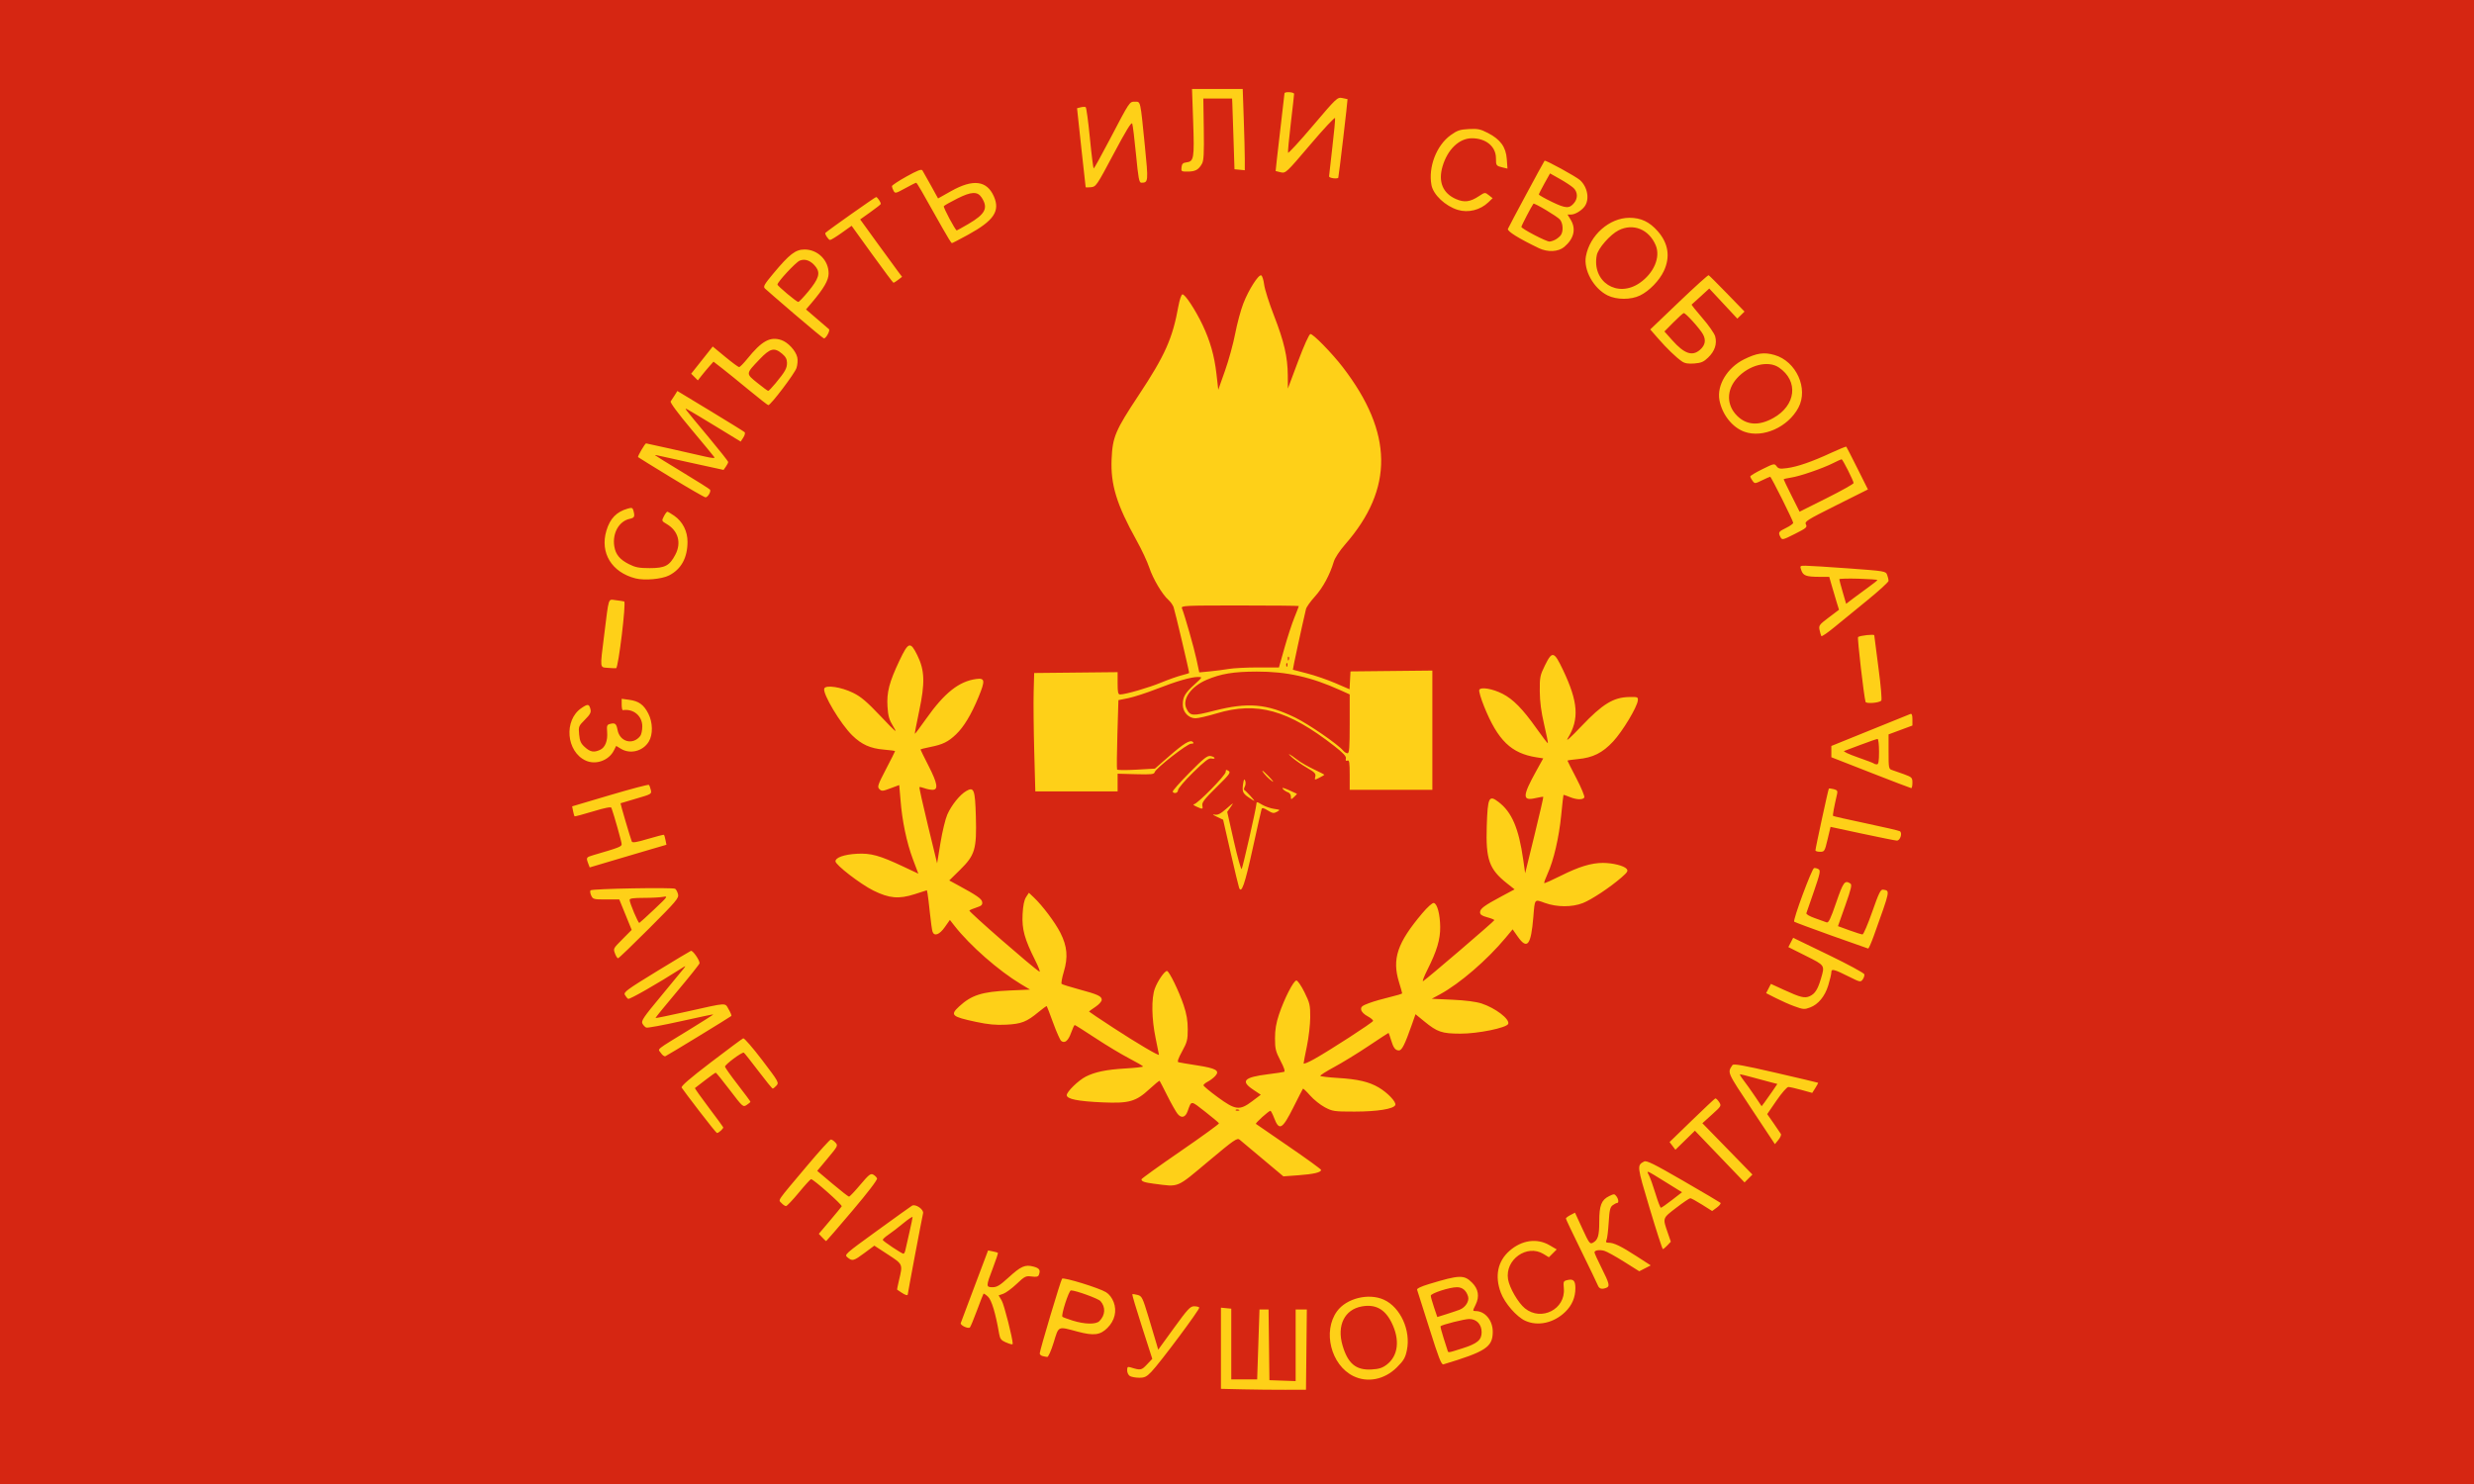 <svg xmlns="http://www.w3.org/2000/svg" width="655.238" height="393.143" version="1.0" viewBox="0 0 614.286 368.572">
  <path style="fill:#d62612;fill-opacity:1;stroke:none;stroke-width:.969;stroke-linecap:round;stroke-opacity:.983" d="M20.625-1.429h614.286V367.143H20.625Z" transform="translate(-20.625 1.429)"/>
  <path style="fill:#fed018;fill-opacity:1;stroke-width:.938" d="m2768.843-349.641-12.891-.302V-397.822l3.047.294 3.047.294v41.72l7.636-.001 7.636-.001.686-20.625.686-20.625h5.351l.252 20.859.252 20.859 7.734.272 7.734.272V-396.766h6.595l-.25 23.672-.251 23.672-12.188.042c-6.703.023-17.988-.095-25.078-.261zm65.138-7.857c-13.162-6.515-18.147-26.37-9.587-38.186 5.568-7.687 18.662-10.921 27.661-6.833 9.758 4.433 15.983 18.112 13.558 29.792-.934 4.501-1.87 6.1-5.931 10.136-7.288 7.244-17.331 9.233-25.7 5.09zm19.744-6.71c6.866-5.237 7.921-14.768 2.768-25.015-3.926-7.807-9.459-10.771-17.439-9.342-10.181 1.824-14.827 11.185-11.401 22.97 3.118 10.725 7.922 14.744 17.015 14.234 4.481-.252 6.476-.878 9.057-2.847zM2702.281-357.466c-.902-.526-1.641-2.038-1.641-3.362 0-2.064.3-2.314 2.109-1.753 5.837 1.809 6.306 1.725 9.536-1.699l3.173-3.364-6.068-18.87c-3.338-10.379-5.912-19.027-5.721-19.218.191-.191 1.582-.017 3.091.386 2.584.691 2.964 1.464 6.555 13.328 2.096 6.927 4.221 14.037 4.722 15.799l.911 3.204 9.286-12.814c8.076-11.144 9.625-12.814 11.885-12.814 1.429 0 2.805.334 3.057.742.527.853-23.172 32.65-28.271 37.93-2.84 2.942-4.014 3.511-7.189 3.487-2.087-.016-4.532-.459-5.435-.984zm176.596-28.145c-3.746-11.918-7.002-22.169-7.236-22.78-.268-.698 2.281-1.929 6.865-3.317 18.24-5.522 20.816-5.607 25.576-.848 3.741 3.741 4.457 8.185 2.091 12.967-1.826 3.691-1.827 3.759-.056 3.759 5.578 0 10.148 5.488 10.148 12.188 0 9.037-4.038 11.708-29.117 19.26-1.171.352-2.814-3.867-8.271-21.23zm19.326 11.837c8.966-2.832 11.5-4.95 11.5-9.608 0-4.595-2.988-7.758-7.328-7.758-2.757 0-15.898 3.309-16.909 4.257-.182.171.589 3.185 1.714 6.698 1.125 3.513 2.209 6.915 2.411 7.56.469 1.502.04 1.559 8.613-1.149zm-1.44-22.867c3.407-1.318 5.776-5.066 4.938-7.813-1.089-3.571-3.345-5.437-6.576-5.437-4.337 0-15.422 3.602-15.422 5.012 0 .653.865 3.749 1.923 6.88l1.923 5.694 5.343-1.679c2.938-.923 6.481-2.119 7.872-2.657zm-246.045 27.354c-.902-.236-1.641-.925-1.642-1.532 0-1.787 12.376-43.214 13.178-44.105.893-.992 21.738 5.422 25.901 7.969 1.88 1.151 3.554 3.32 4.527 5.867 2.001 5.239.633 10.897-3.677 15.207-4.254 4.254-8.077 4.733-17.569 2.199-11.93-3.185-11.054-3.58-14.127 6.369-1.529 4.95-3.166 8.625-3.815 8.563-.625-.06-1.875-.302-2.777-.537zm33.527-20.593c3.534-3.534 3.798-8.245.663-11.815-1.318-1.5-14.605-6.321-17.423-6.321-1.222 0-5.949 14.646-5.025 15.57.28.28 2.974 1.283 5.985 2.228 7.136 2.24 13.757 2.381 15.8.338zm-55.503 12.365c-2.39-1.039-3.115-2.022-3.604-4.885-2.053-12.012-4.414-19.878-6.577-21.91-1.259-1.183-2.446-1.973-2.637-1.756-.191.217-1.911 4.613-3.821 9.769-1.91 5.156-3.801 9.712-4.201 10.123-.985 1.013-5.865-1.292-5.411-2.556.199-.553 3.907-10.421 8.239-21.929l7.878-20.924 2.744.543c1.509.299 2.89.689 3.068.867.178.178-1.162 4.218-2.978 8.977-4.124 10.806-4.131 11.305-.157 11.305 2.536 0 4.33-1.086 9.263-5.606 7.423-6.802 9.902-7.895 14.87-6.557 3.543.954 4.239 2.058 3.127 4.957-.393 1.024-1.495 1.256-4.23.889-3.445-.462-4.052-.162-8.836 4.363-2.826 2.672-6.374 5.29-7.886 5.817l-2.749.958 1.845 3.127c1.389 2.354 6.45 22.235 6.45 25.337 0 .735-1.177.492-4.398-.909zm306.721-12.567c-5.141-2.336-12.119-10.35-14.461-16.608-3.656-9.771-1.831-18.546 5.125-24.654 7.299-6.408 16.236-7.649 23.68-3.287l4.176 2.447-2.312 2.312-2.312 2.312-3.188-1.944c-9.737-5.936-22.748 3.318-20.901 14.867.813 5.086 5.962 13.976 9.975 17.224 9.656 7.815 24.003.477 22.938-11.733-.37-4.246-.281-4.432 2.403-5.022 3.248-.713 4.395.522 4.409 4.744.018 5.552-1.992 10.255-6.055 14.169-6.729 6.481-16.066 8.538-23.477 5.171zm-367.974-16.685c-1.275-.86-2.406-1.616-2.513-1.68-.107-.064.405-2.629 1.138-5.701 2.244-9.397 2.305-9.257-6.592-15.057l-7.992-5.21-5.777 4.293c-6.452 4.794-7.181 4.987-10.037 2.653-1.984-1.622-1.79-1.797 17.372-15.703 10.658-7.734 19.954-14.401 20.658-14.815 2.07-1.218 7.076 2.232 6.523 4.497-.618 2.531-9.005 46.96-9.005 47.702 0 1.002-1.364.649-3.776-.979zm2.327-24.92c.254-1.16 1.317-5.834 2.362-10.387 1.045-4.552 1.899-8.681 1.899-9.175 0-.494-2.44 1.122-5.421 3.59-2.982 2.468-6.987 5.542-8.899 6.831-1.913 1.289-3.371 2.674-3.24 3.077.258.797 11.034 7.979 12.153 8.099.377.041.893-.875 1.148-2.036zm408.39 20.625c-.454-1.16-4.871-10.336-9.817-20.391-4.946-10.055-8.994-18.587-8.996-18.96 0-.373 1.207-1.305 2.686-2.07l2.689-1.39 4.322 9.379c3.966 8.607 4.476 9.296 6.196 8.376 3.044-1.629 3.792-4.126 3.792-12.664 0-9.378 1.268-12.617 5.811-14.846 2.865-1.406 3.183-1.403 4.268.038 1.324 1.76 1.556 4.011.413 4.011-.417 0-1.577.598-2.578 1.328-1.498 1.094-1.913 2.874-2.345 10.078-.289 4.812-.861 9.488-1.272 10.39-.585 1.284-.311 1.641 1.258 1.641 3.068 0 7.247 2.024 16.422 7.952l8.383 5.417-3.388 1.738-3.388 1.738-9.072-5.702c-4.989-3.136-10.19-6.002-11.558-6.369-2.92-.784-5.768-.321-5.768.939 0 .488 1.899 4.668 4.219 9.288 4.597 9.154 4.975 10.759 2.736 11.618-2.713 1.041-4.18.59-5.013-1.54zm30.585-45.383c-7.532-25.174-7.549-25.321-3.275-27.608 1.425-.763 5.698 1.347 23.046 11.38 11.713 6.774 21.616 12.621 22.006 12.994.39.372-.555 1.612-2.099 2.754l-2.809 2.077-5.971-3.771c-3.284-2.074-6.401-3.771-6.927-3.771-.526 0-4.277 2.548-8.336 5.663-8.132 6.24-8.005 5.864-4.962 14.708l1.815 5.275-2.045 2.177c-1.125 1.197-2.315 2.177-2.645 2.177-.33 0-3.838-10.825-7.797-24.055zm13.205-4.907 5.888-4.57-9.629-5.968c-11.878-7.362-11.497-7.208-9.838-3.963.754 1.475 2.49 6.374 3.858 10.885 1.368 4.512 2.791 8.199 3.161 8.195.37-.005 3.323-2.065 6.561-4.579zm-501.184 22.115-2.029-2.16 6.491-7.673c3.57-4.22 6.729-8.057 7.02-8.528.503-.815-16.654-16.042-18.075-16.042-.374 0-3.618 3.561-7.208 7.913-3.59 4.352-6.989 7.938-7.554 7.969-.565.031-1.772-.768-2.682-1.774-1.95-2.154-3.473.058 15.427-22.406 6.961-8.274 13.118-15.065 13.683-15.091.565-.027 1.775.778 2.69 1.789 1.614 1.783 1.478 2.06-4.538 9.273l-6.201 7.435 9.004 7.602c4.952 4.181 9.343 7.602 9.757 7.602.414 0 3.394-3.14 6.621-6.978 5.021-5.97 6.124-6.841 7.636-6.032.972.52 1.994 1.538 2.272 2.263.305.796-5.487 8.383-14.626 19.157-8.322 9.812-15.25 17.84-15.395 17.84-.145 0-1.177-.972-2.293-2.16zm196.002-31.652c-6.013-.782-7.737-1.375-7.737-2.661 0-.405 10.343-7.847 22.985-16.536 12.642-8.69 22.872-16.112 22.734-16.494-.138-.382-3.83-3.488-8.205-6.901-8.614-6.721-7.957-6.708-10.299-.213-1.33 3.689-3.67 4.298-5.907 1.539-1.01-1.246-3.735-6.063-6.056-10.703-2.321-4.641-4.369-8.6-4.552-8.799-.182-.199-2.856 1.975-5.942 4.832-8.025 7.43-12.001 8.566-27.622 7.891-14.632-.632-21.2-1.956-21.2-4.273 0-2.027 6.925-8.764 11.25-10.945 5.473-2.759 12.133-4.131 23.203-4.78 5.801-.34 10.542-.87 10.536-1.178-.01-.308-3.68-2.459-8.165-4.779s-13.431-7.699-19.881-11.953c-6.45-4.254-11.957-7.734-12.239-7.734-.282 0-1.246 2.065-2.143 4.588-1.69 4.759-3.807 6.475-5.871 4.762-.659-.547-2.769-5.3-4.689-10.563-1.92-5.263-3.623-9.72-3.785-9.905-.162-.185-2.322 1.35-4.801 3.411-7.044 5.855-10.127 7.064-19.175 7.519-6.062.305-10.552-.116-17.812-1.67-14.318-3.065-15.36-4.012-9.942-9.039 7.253-6.731 13.537-8.746 29.481-9.455l12.371-.55-5.34-3.202c-13.081-7.844-30.089-22.76-39.128-34.316l-2.797-3.576-3.016 4.279c-3.11 4.412-6.112 5.56-7.191 2.75-.323-.841-1.028-5.798-1.567-11.016-.539-5.217-1.161-10.392-1.382-11.498l-.402-2.012-7.272 2.329c-9.274 2.971-14.927 2.468-24.292-2.158-7.581-3.745-22.355-15.138-22.355-17.239 0-2.247 5.134-4.058 12.656-4.465 8.202-.444 13.374.983 27.25 7.518l8.969 4.224-3.196-8.508c-3.7-9.85-6.393-22.758-7.325-35.104-.36-4.767-.699-8.667-.754-8.667-.055 0-2.381.868-5.17 1.928-4.597 1.747-5.207 1.79-6.535.462-1.328-1.328-.965-2.426 3.898-11.77 2.95-5.668 5.363-10.455 5.363-10.639 0-.184-2.986-.585-6.635-.891-7.949-.666-13.113-2.99-18.618-8.376-6.926-6.777-17.637-24.72-16.51-27.657.873-2.275 10.004-.906 17.034 2.554 4.638 2.283 8.116 5.244 16.304 13.88 9.076 9.572 10.023 10.347 7.401 6.054-2.46-4.028-3.087-6.172-3.448-11.793-.54-8.419 1.019-14.435 7.027-27.112 5.311-11.207 6.454-11.551 10.574-3.182 4.366 8.869 4.605 16.255 1.067 32.948-1.53 7.219-2.675 13.233-2.545 13.365.13.132 3.142-3.876 6.694-8.906 10.768-15.251 19.351-22.065 29.514-23.428 5.191-.696 5.387.863 1.338 10.668-4.281 10.367-8.65 17.615-13.275 22.026-4.594 4.381-7.849 5.978-15.075 7.4-3.216.633-5.847 1.314-5.847 1.515 0 .2 2.109 4.487 4.688 9.525 5.335 10.427 5.979 14.241 2.405 14.241-1.256 0-3.423-.434-4.817-.964-1.394-.53-2.705-.793-2.914-.584-.209.209 2.053 10.396 5.025 22.637l5.404 22.258 1.981-12.064c1.09-6.635 2.903-14.14 4.029-16.677 2.494-5.617 7.382-11.694 11.174-13.893 4.561-2.644 5.213-.902 5.669 15.157.542 19.085-.519 22.674-9.243 31.26l-6.451 6.349 4.722 2.557c11.614 6.289 14.43 8.244 14.711 10.207.23 1.607-.433 2.244-3.281 3.155-1.963.628-3.9 1.442-4.304 1.81-.606.551 37.34 33.639 41.338 36.045.675.406-.462-2.621-2.527-6.728-6.271-12.474-7.861-18.281-7.409-27.066.267-5.193.925-8.446 2.056-10.173l1.663-2.539 2.838 2.673c5.138 4.84 12.669 14.862 15.744 20.954 4.035 7.993 4.593 14.361 2.012 22.963-1.077 3.59-1.654 6.812-1.282 7.159.372.347 4.812 1.746 9.867 3.11 11.521 3.108 13.777 4.137 13.777 6.28 0 .958-1.651 2.804-3.75 4.193-2.062 1.365-3.75 2.591-3.75 2.725s6.434 4.442 14.297 9.573c14.04 9.162 26.953 16.779 26.953 15.899 0-.245-.876-4.606-1.947-9.69-2.389-11.345-2.589-23.585-.478-29.336 1.637-4.461 5.713-10.377 7.149-10.377 1.268 0 7.055 11.868 9.856 20.212 1.723 5.132 2.4 9.124 2.4 14.155 0 6.266-.352 7.648-3.332 13.069-2.276 4.14-2.961 6.17-2.162 6.402.644.187 5.59 1.022 10.991 1.855 11.221 1.731 13.588 3.107 10.744 6.249-.996 1.1-2.971 2.601-4.39 3.335-1.419.734-2.58 1.712-2.58 2.173 0 .461 3.782 3.614 8.405 7.007 10.507 7.712 12.917 7.992 20.367 2.367l5.035-3.802-4.481-2.995c-7.605-5.083-5.487-7.309 8.643-9.083 4.641-.583 8.944-1.223 9.564-1.423.754-.243.057-2.416-2.109-6.572-2.85-5.469-3.236-7.047-3.236-13.241 0-5.017.673-9.036 2.348-14.025 3.153-9.393 8.613-20.056 10.269-20.056.739 0 2.885 3.12 4.769 6.932 3.131 6.336 3.423 7.606 3.393 14.766-.018 4.308-.904 11.993-1.969 17.077-1.065 5.084-1.936 9.656-1.936 10.159 0 .503 2.841-.674 6.312-2.615 9.199-5.144 34.293-21.414 34.637-22.458.162-.491-1.286-1.736-3.218-2.767-2.108-1.125-3.628-2.683-3.801-3.897-.239-1.675.565-2.338 4.688-3.866 2.737-1.014 8.245-2.607 12.241-3.54 3.996-.933 7.262-1.936 7.258-2.228 0-.292-.845-3.274-1.868-6.625-4.188-13.715-1.001-23.143 13.716-40.583 3.108-3.683 5.979-6.247 6.815-6.086 2.024.39 3.687 6.616 3.772 14.121.083 7.356-1.935 14.124-7.535 25.261-2.065 4.107-3.202 7.134-2.527 6.728 2.272-1.368 42.009-35.401 42.009-35.979 0-.315-1.898-1.08-4.219-1.701-3.159-.845-4.219-1.584-4.219-2.943 0-2.131 2.439-3.939 12.762-9.46l7.606-4.068-4.481-3.542c-10.532-8.325-12.568-14.079-11.937-33.734.548-17.086 1.275-18.59 6.912-14.299 7.889 6.005 11.949 15.484 14.605 34.098l1.137 7.969 5.479-22.391c3.013-12.315 5.359-22.511 5.212-22.658-.147-.147-2.302.199-4.79.768-7.627 1.745-7.525-1.288.533-15.853l4.223-7.634-3.865-.596c-15.014-2.315-22.924-9.976-31.01-30.034-1.859-4.612-3.148-8.99-2.865-9.728.744-1.938 7.715-.796 13.72 2.247 6.226 3.155 11.95 8.984 19.972 20.337 3.554 5.031 6.608 9.001 6.786 8.823.178-.178-.809-5.138-2.193-11.021-1.75-7.438-2.537-13.417-2.584-19.624-.062-8.279.159-9.383 3.039-15.234 4.309-8.752 5.393-8.466 10.74 2.832 8.9 18.806 9.598 28.833 2.788 40.078-1.491 2.462 1.315-.021 8.167-7.227 12.302-12.937 18.718-16.852 27.926-17.038 5.126-.104 5.386.001 5.16 2.081-.426 3.931-9.013 18.189-14.527 24.122-6.292 6.77-11.938 9.588-20.888 10.423-3.337.312-6.066.717-6.066.901 0 .184 2.383 4.913 5.296 10.509 2.913 5.596 4.997 10.658 4.632 11.248-.92 1.489-4.661 1.341-8.696-.345-1.867-.78-3.483-1.308-3.59-1.172-.107.136-.708 5.49-1.336 11.9-1.284 13.113-4.439 26.714-8.003 34.5-1.316 2.875-2.22 5.4-2.009 5.611.211.211 4.653-1.759 9.871-4.377 10.558-5.298 17.91-7.542 24.71-7.542 5.8 0 12.478 1.674 14.001 3.509.997 1.202.523 2-3.019 5.073-6.823 5.922-17.659 13.104-22.827 15.129-6.352 2.489-15.281 2.452-22.348-.093-6.265-2.256-5.915-2.68-6.815 8.256-1.377 16.734-3.609 19.561-9.185 11.633l-3.027-4.304-4.172 5.008c-10.938 13.129-27.037 27.001-38.661 33.313l-4.847 2.632 12.155.561c7.785.359 13.996 1.167 17.277 2.247 8.144 2.68 16.697 9.243 15.638 12.001-.9 2.346-17.954 5.821-28.328 5.773-10.84-.05-13.465-.946-21.139-7.219l-5.202-4.252-2.187 6.226c-4.075 11.6-5.841 15.132-7.567 15.132-2.175 0-3.31-1.515-4.738-6.328-.65-2.191-1.302-3.984-1.447-3.984-.145 0-5.465 3.48-11.821 7.734-6.356 4.254-15.428 9.817-20.159 12.362-4.731 2.545-8.431 4.906-8.221 5.245.21.34 4.932.891 10.494 1.224 11.579.695 18.282 2.266 23.954 5.616 5.297 3.128 10.454 8.577 9.78 10.333-.89 2.319-10.614 3.89-24.09 3.89-11.944 0-12.927-.142-17.459-2.533-2.642-1.394-6.549-4.517-8.683-6.942-2.134-2.424-4.038-4.237-4.23-4.029-.193.209-2.695 5.071-5.561 10.806-6.613 13.232-8.471 14.275-11.463 6.439-.884-2.315-1.867-4.208-2.183-4.207-.979.005-9.042 7.283-8.544 7.713.258.223 9.012 6.25 19.453 13.392 10.441 7.142 18.984 13.341 18.984 13.775 0 1.45-4.392 2.483-13.356 3.141l-8.886.652-12.082-10.131c-6.645-5.572-12.809-10.743-13.698-11.492-1.466-1.235-3.193-.041-18.546 12.824-18.988 15.91-17.014 15.087-31.631 13.187zm49.626-43.704c-.677-.271-1.485-.238-1.797.074-.311.312.242.533 1.23.492 1.092-.045 1.314-.267.566-.566zm283.686 27.623-14.63-15.264-5.753 5.625-5.753 5.625-1.724-2.272-1.725-2.272 13.128-12.728c7.22-7 13.441-12.849 13.825-12.997.383-.148 1.38.774 2.215 2.048 1.498 2.286 1.443 2.384-4.148 7.444l-5.666 5.127 14.755 15.14 14.755 15.14-2.324 2.324-2.324 2.324zm18.635-28.312c-14.466-21.83-14.166-21.137-11.131-25.646.628-.934 6.189.05 25.571 4.524 13.623 3.145 24.853 5.802 24.956 5.905.103.103-.637 1.49-1.644 3.081l-1.832 2.893-6.297-1.746c-3.463-.96-6.968-1.746-7.788-1.746s-3.961 3.599-6.98 7.999l-5.489 7.999 3.745 5.36c2.06 2.948 4.007 5.807 4.326 6.353.32.546-.343 2.122-1.473 3.502l-2.054 2.51zm12.357-10.115 2.993-4.412-4.001-1.036c-2.201-.57-6.981-1.854-10.624-2.853-3.642-.999-6.947-1.817-7.344-1.817-.397 0 .51 1.582 2.016 3.516 1.506 1.934 4.524 6.172 6.706 9.419l3.968 5.903 1.647-2.153c.906-1.184 2.994-4.139 4.64-6.566zm-632.707 11.772c-5.392-7.038-10.127-13.341-10.522-14.007-.501-.843 4.733-5.375 17.263-14.948 9.89-7.556 18.466-13.924 19.058-14.151.592-.227 5.612 5.551 11.155 12.84 9.669 12.715 10.013 13.326 8.468 15.033-.886.979-1.892 1.779-2.235 1.779-.344 0-4.146-4.659-8.448-10.354-4.303-5.694-8.167-10.566-8.586-10.825-.932-.576-11.112 6.979-11.112 8.246 0 .497 3.375 5.262 7.5 10.589s7.5 9.883 7.5 10.125c0 .242-.985 1.086-2.19 1.875-2.155 1.412-2.315 1.27-9.973-8.798-4.281-5.628-8.015-10.233-8.299-10.233-.283 0-3.073 1.975-6.199 4.39-3.126 2.414-5.848 4.513-6.05 4.664-.202.151 3.384 5.239 7.969 11.308 4.585 6.069 8.485 11.38 8.668 11.802.309.714-2.514 3.365-3.654 3.432-.28.016-4.921-5.729-10.312-12.767zm-22.799-34.482c-1.787-2.727-4.145-.842 18.325-14.649 7.056-4.336 12.74-7.972 12.631-8.081-.109-.109-8.759 1.711-19.222 4.043-10.463 2.333-19.6 4.02-20.304 3.75-.704-.27-1.728-1.328-2.275-2.35-.863-1.613.584-3.757 10.954-16.231 6.572-7.905 12.582-15.206 13.355-16.225 1.375-1.811 1.351-1.818-1.045-.29-14.572 9.291-30.895 18.632-31.695 18.137-.55-.34-1.423-1.408-1.94-2.374-.836-1.563 1.196-3.065 18.452-13.638 10.665-6.535 19.89-12.073 20.499-12.307 1.062-.407 5.104 5.358 5.104 7.279 0 .511-5.907 7.939-13.126 16.508-7.219 8.569-13.008 15.698-12.863 15.842.145.145 8.477-1.57 18.517-3.811 24.471-5.461 22.291-5.347 24.658-1.282 1.105 1.897 1.804 3.638 1.552 3.869-.839.771-37.757 23.312-38.899 23.75-.618.237-1.824-.636-2.679-1.941zm668.309-27.612c-2.578-.934-7.33-3.037-10.56-4.674l-5.873-2.976 1.414-2.734 1.414-2.734 7.74 3.552c9.692 4.448 12.183 5.054 15.173 3.692 3.056-1.392 4.69-3.934 6.545-10.181 2.41-8.115 2.567-7.873-8.838-13.593l-10.328-5.18 1.416-2.738 1.416-2.738 20.866 10.097c11.476 5.553 20.983 10.703 21.127 11.444.144.741-.305 2.122-.998 3.069-1.201 1.642-1.561 1.571-7.761-1.536-9.204-4.611-10.721-4.997-10.721-2.728 0 1.012-.831 4.531-1.848 7.822-1.974 6.391-5.86 11.108-10.635 12.908-3.424 1.291-3.981 1.246-9.548-.771zm-695.179-30.639c-1.294-3.404-1.441-3.102 4.383-8.987l5.297-5.353-3.656-8.971-3.656-8.971-7.755-.001c-7.365-.001-7.808-.118-8.824-2.348-.588-1.291-.757-2.66-.375-3.042.965-.965 48.578-1.831 49.908-.908.594.412 1.359 1.862 1.7 3.221.563 2.243-1.008 4.101-17.008 20.118-9.696 9.706-17.959 17.647-18.364 17.647-.405 0-1.147-1.082-1.65-2.405zm23.095-26.561c7.85-7.414 8.151-7.837 5.171-7.266-1.74.334-6.908.607-11.484.607-6.027 0-8.322.323-8.327 1.172-.011 1.783 5.083 13.854 5.735 13.59.314-.127 4.322-3.773 8.906-8.103zm693.941 15.497c-11.698-4.194-21.479-7.844-21.736-8.111-.88-.916 10.413-31.385 11.72-31.622.707-.128 1.918.179 2.691.682 1.21.788.83 2.59-2.715 12.889-2.267 6.586-4.298 12.453-4.513 13.04-.223.606 1.959 1.876 5.059 2.946 2.998 1.034 6.092 2.144 6.875 2.468 1.127.465 2.304-1.966 5.625-11.615 4.208-12.227 5.075-13.405 8.342-11.338 1.102.698.595 2.925-2.966 13.015l-4.295 12.173 6.716 2.444c3.694 1.344 7.185 2.442 7.759 2.44.574-.003 3.153-6.016 5.732-13.364 3.973-11.322 4.958-13.312 6.457-13.047 4.121.729 4.328-.294-5.484 27.109-1.523 4.254-3.046 7.685-3.384 7.625-.338-.06-10.186-3.541-21.884-7.734zm-349.114-28.095c-.334-.871-2.593-10.264-5.019-20.873l-4.411-19.289-3.688-1.756c-2.448-1.166-2.886-1.593-1.302-1.271 1.854.376 3.414-.415 7.006-3.553 4.227-3.694 4.441-3.783 2.511-1.045l-2.109 2.993 3.949 17.441c2.172 9.592 4.237 16.894 4.59 16.226.738-1.398 8.417-35.217 8.626-37.992.137-1.819.182-1.817 3.404.083 1.796 1.059 4.98 2.17 7.077 2.467 3.664.52 3.729.587 1.665 1.734-1.844 1.025-2.604.91-5.391-.812-2.491-1.539-3.34-1.715-3.657-.756-.227.687-2.587 11.162-5.244 23.28-4.637 21.151-6.595 26.804-8.007 23.124zm-383.889-14.356c-1.329-3.494-1.205-3.691 3.099-4.946 15.278-4.456 16.64-4.987 16.63-6.492-.01-1.261-4.531-17.308-6.024-21.375-.271-.738-3.701-.072-10.92 2.119-5.789 1.757-10.666 3.055-10.838 2.883-.172-.172-.564-1.568-.87-3.101l-.558-2.789 22.345-6.622c12.29-3.642 22.607-6.364 22.927-6.049.32.315.839 1.666 1.152 3.002.555 2.364.327 2.499-8.551 5.079-5.016 1.458-9.211 2.705-9.322 2.772-.19.115 5.673 20.03 6.636 22.539.344.895 2.677.523 9.579-1.529 5.019-1.492 9.265-2.573 9.436-2.402.171.171.561 1.563.867 3.092l.556 2.781-8.75 2.553c-4.812 1.404-14.996 4.412-22.63 6.683l-13.88 4.13zm723.802-7.728c0-1.281 7.549-36.09 7.904-36.445.172-.172 1.449-.027 2.838.322 1.976.496 2.426 1.068 2.066 2.624-1.875 8.112-2.74 12.839-2.411 13.169.212.212 8.915 2.18 19.339 4.373 10.424 2.193 19.446 4.292 20.047 4.664 1.649 1.019.202 5.574-1.755 5.523-.893-.023-10.06-1.854-20.373-4.068l-18.75-4.026-1.746 7.349c-1.681 7.074-1.847 7.349-4.453 7.349-1.489 0-2.707-.375-2.707-.834zm-365.156-25.851c-1.547-.708-2.171-1.322-1.388-1.364 2.03-.108 18.731-17.126 18.731-19.086 0-1.325.311-1.437 1.657-.596 1.466.916.648 2.024-7.095 9.617-6.918 6.783-8.668 9.024-8.35 10.692.464 2.431.244 2.477-3.556.737zm30.752-5.483c-3.396-2.324-3.847-3.502-3.117-8.145.402-2.559.667-2.905 1.203-1.573.378.94.27 2.488-.24 3.44-.51.952-.614 1.875-.231 2.05.855.392 6.364 6.418 5.793 6.336-.225-.032-1.759-.981-3.407-2.109zm25.029-.436c0-1.103-.781-2.205-1.79-2.525-.985-.313-2.301-1.183-2.925-1.935-.789-.951.254-.761 3.431.627 2.511 1.096 4.673 2.082 4.806 2.19.132.108-.606.963-1.641 1.899-1.826 1.652-1.881 1.645-1.881-.255zm-69.721-2.822c-.251-.406 4.162-5.409 9.807-11.117 8.65-8.746 10.629-10.308 12.589-9.933 1.279.244 2.325.778 2.325 1.185 0 .407-.849.518-1.887.247-1.44-.377-3.992 1.571-10.781 8.229-4.892 4.797-8.895 9.489-8.895 10.425 0 1.688-2.281 2.383-3.158.964zm-81.649-23.871c-.355-13.02-.508-28.734-.34-34.922l.304-11.25 24.609-.25 24.609-.25v6.578c0 5.376.271 6.578 1.484 6.578 3.133 0 16.857-3.978 24.175-7.007 4.209-1.742 9.65-3.671 12.09-4.285 2.441-.615 4.437-1.248 4.437-1.407 0-1.163-8.481-37.015-9.194-38.863-.497-1.289-1.86-3.188-3.03-4.219-3.63-3.202-9.129-12.479-11.285-19.04-1.134-3.45-4.533-10.71-7.553-16.134-11.7-21.01-15.331-32.881-14.668-47.956.572-13 2.203-16.846 15.944-37.601 15.572-23.522 20.015-33.49 23.461-52.635.643-3.57 1.685-6.66 2.316-6.867 1.387-.454 7.66 9.03 11.937 18.046 4.476 9.436 6.969 18.239 8.18 28.894l1.06 9.323 3.969-11.199c2.183-6.16 4.89-16.011 6.015-21.892 1.125-5.881 3.274-13.87 4.774-17.753 3.112-8.051 8.912-17.197 10.559-16.649.61.203 1.398 2.654 1.752 5.448.354 2.793 2.956 11.006 5.782 18.249 5.966 15.291 8.084 24.455 8.159 35.306l.054 7.774 5.963-15.938c3.525-9.422 6.513-16.051 7.309-16.214 1.447-.297 12.732 11.248 19.123 19.565 29.728 38.687 30.154 71.632 1.351 104.575-3.194 3.654-6.018 7.945-6.673 10.141-2.311 7.748-6.432 15.371-11.095 20.519-2.636 2.911-5.018 6.248-5.293 7.416-2.534 10.76-7.938 35.73-7.75 35.81.131.056 3.94 1.05 8.464 2.208 4.524 1.158 11.993 3.73 16.598 5.715l8.372 3.609.277-5.266.278-5.266 24.141-.25 24.141-.25v70.344h-48.75v-8.877c0-7.304-.237-8.786-1.338-8.363-.934.358-1.207-.005-.906-1.201.319-1.265-1.483-3.209-6.865-7.409-27.276-21.285-45.63-26.37-69.377-19.221-5.269 1.586-10.878 2.884-12.464 2.884-4.078 0-7.487-3.637-7.487-7.988 0-4.643 1.217-6.757 6.864-11.924 4.789-4.382 4.819-4.443 2.178-4.453-4.145-.016-12.617 2.43-24.469 7.064-5.953 2.328-13.461 4.765-16.683 5.416l-5.858 1.184-.602 20.116c-.331 11.064-.411 20.433-.178 20.82.233.387 5.347.423 11.366.079l10.942-.625 7.961-6.96c9.163-8.011 12.879-10.268 14.4-8.747.731.731.447 1.017-1.014 1.017-2.306 0-20.902 14.549-21.492 16.814-.324 1.246-2.003 1.423-11.117 1.176l-10.735-.291v10.426H2646.477zm186.058-16.184v-17.356l-5.391-2.438c-17.469-7.901-31.677-11.072-49.453-11.034-13.665.029-21.159 1.268-29.628 4.899-9.173 3.933-14.474 11.499-11.827 16.882 2.219 4.512 3.496 4.614 16.385 1.308 19.772-5.071 30.898-4.137 47.692 4.003 7.89 3.824 25.335 15.835 28.352 19.52.708.864 1.868 1.572 2.578 1.572 1.05 0 1.291-3.239 1.291-17.356zm-71.312-32.398c2.802-.479 10.607-.872 17.344-.873l12.25-.001 3.237-11.483c1.78-6.316 4.417-14.389 5.859-17.94 1.442-3.551 2.622-6.61 2.622-6.797 0-.187-15.655-.34-34.788-.34-32.748 0-34.751.096-34.154 1.641 1.817 4.708 7.095 23.255 8.553 30.056l1.67 7.791 6.156-.591c3.386-.325 8.449-.983 11.25-1.462zm34.379-3.43c-.311-.312-.533.242-.492 1.23.045 1.092.267 1.314.566.566.271-.677.237-1.485-.074-1.797zm.938-3.75c-.311-.312-.533.242-.492 1.23.045 1.092.267 1.314.566.566.271-.677.237-1.485-.074-1.797zm343.262 68.365-23.203-9.081V-729.194l22.734-9.214c12.504-5.068 23.262-9.418 23.906-9.667.814-.315 1.172.658 1.172 3.185v3.638l-7.031 2.615-7.031 2.615v10.19c0 9.75.091 10.219 2.109 10.842 1.16.358 4.324 1.472 7.031 2.474 4.626 1.713 4.922 2.016 4.922 5.037 0 1.768-.316 3.188-.703 3.157-.387-.031-11.145-4.143-23.906-9.137zm4.922-12.369c0-4.125-.386-7.5-.857-7.5-.471 0-4.796 1.487-9.609 3.305-4.814 1.818-9.36 3.523-10.103 3.789-.743.266 2.791 1.926 7.854 3.689 5.063 1.763 9.432 3.433 9.71 3.711.278.278 1.068.505 1.755.505.938 0 1.25-1.875 1.25-7.5zm-359.572 16.151c-2.084-1.762-4.651-4.901-4.008-4.901.22 0 1.831 1.477 3.58 3.281 3.384 3.491 3.598 4.3.428 1.62zm27.089-1.41c.44-1.758-.318-2.572-4.826-5.19-2.941-1.707-6.824-4.38-8.629-5.938-3.911-3.378-1.898-2.535 2.956 1.238 1.883 1.464 6.208 3.964 9.609 5.556 3.402 1.592 6.185 3.035 6.185 3.206 0 .171-1.309.965-2.908 1.762-2.843 1.418-2.896 1.404-2.387-.634zm-430.22-9.449c-11.57-5.238-13.135-23.847-2.607-31.001 3.83-2.603 4.537-2.504 5.354.753.448 1.783-.237 3.052-3.296 6.111-3.726 3.726-3.844 4.03-3.394 8.719.379 3.948 1.019 5.352 3.415 7.492 3.192 2.852 5.288 3.222 8.904 1.575 3.038-1.384 4.603-5.338 4.186-10.577-.298-3.75-.098-4.274 1.821-4.755 2.903-.729 3.627-.127 4.325 3.596 1.327 7.075 9.114 9.107 13.418 3.502.628-.818 1.155-3.313 1.172-5.544.046-6.215-5.202-10.636-11.454-9.648-.387.061-.703-1.423-.703-3.298v-3.409l4.453.602c5.628.76 8.583 2.891 11.25 8.11 2.7 5.285 2.817 12.402.272 16.576-3.437 5.637-10.907 7.55-16.416 4.204l-2.785-1.691-1.434 2.801c-2.975 5.811-10.615 8.539-16.48 5.884zm754.753-34.671c-.98-3.254-4.966-37.744-4.418-38.235.991-.888 9.555-1.821 9.553-1.041-.001.377 1.114 9.041 2.478 19.254 1.444 10.812 2.13 18.889 1.643 19.335-1.46 1.335-8.895 1.888-9.256.688zm-741.816-20.067c-4.783-.42-4.644.859-2.11-19.461 2.878-23.07 2.183-20.986 6.822-20.455 2.178.249 4.409.587 4.959.749 1.276.378-3.408 39.178-4.753 39.378-.514.076-2.727-.019-4.918-.211zm715.728-18.733c-.236-.401-.704-2.011-1.04-3.578-.569-2.655-.199-3.16 5.427-7.409l6.037-4.56-1.339-4.31c-.736-2.37-2.031-6.735-2.878-9.7l-1.54-5.391-5.706-.013c-7.832-.018-9.651-.666-10.754-3.831-.934-2.68-.898-2.719 2.519-2.73 1.907-.007 13.316.705 25.353 1.581 21.529 1.566 21.9 1.628 22.734 3.822.466 1.227.848 2.806.848 3.509 0 .703-5.59 5.826-12.422 11.384-6.832 5.558-15.659 12.772-19.616 16.03-3.957 3.258-7.388 5.596-7.624 5.196zm28.143-29.116c2.688-1.918 4.9-3.698 4.916-3.956.016-.258-5.03-.612-11.214-.788-6.184-.176-11.244-.034-11.244.315 0 .349.907 3.756 2.015 7.571l2.015 6.936 4.313-3.295c2.372-1.813 6.511-4.865 9.199-6.783zm-727.479-4.917c-14.072-3.55-21.125-15.114-17.195-28.193 2.153-7.166 5.938-11.078 12.556-12.975 2.47-.709 2.913-.551 3.384 1.204.946 3.527.633 4.2-2.248 4.832-6.291 1.382-10.285 8.539-9.042 16.202.78 4.806 3.226 7.789 8.625 10.516 3.821 1.93 5.99 2.344 12.301 2.344 9.02 0 11.69-1.416 15.131-8.024 3.608-6.931 1.627-13.983-5.031-17.912-3.137-1.851-3.169-1.933-1.782-4.615.777-1.502 1.695-2.731 2.041-2.731.346 0 2.159 1.06 4.029 2.357 4.992 3.46 7.9 9.167 7.875 15.456-.038 9.43-3.73 16.129-10.907 19.79-4.295 2.191-14.424 3.089-19.735 1.749zm675.279-24.294c-1.517-2.834-1.24-3.301 3.251-5.483 2.32-1.127 4.219-2.483 4.219-3.012 0-1.2-12.976-27.187-13.575-27.187-.241 0-2.384.946-4.763 2.101-4.255 2.067-4.347 2.072-5.65.29-.729-.996-1.325-2.156-1.325-2.578s3.196-2.345 7.103-4.274c6.837-3.377 7.151-3.442 8.399-1.741 1.104 1.506 2.02 1.671 6.2 1.116 6.137-.814 14.767-3.807 25.927-8.992 4.757-2.21 8.806-3.849 8.998-3.642.192.207 3.14 5.964 6.552 12.792l6.204 12.416-18.778 9.398c-17.247 8.632-18.698 9.548-17.794 11.235.885 1.653.234 2.214-6.508 5.604-7.152 3.596-7.535 3.685-8.459 1.958zm43.095-31.96c0-1.255-6.442-14.034-7.074-14.034-.268 0-2.478 1.007-4.91 2.237-6.228 3.151-19.709 7.792-24.894 8.57-2.405.361-4.372.826-4.372 1.035 0 .209 2.113 4.591 4.697 9.738l4.696 9.359 15.929-7.975c8.761-4.386 15.928-8.405 15.928-8.93zm-697.376-3.243c-10.502-6.401-19.287-11.829-19.521-12.063-.403-.403 4.084-8.103 4.722-8.103.358 0 26.811 5.916 35.116 7.853 3.663.855 5.592.99 5.205.364-.338-.546-6.452-7.96-13.588-16.475-7.926-9.457-12.683-15.879-12.225-16.503.412-.562 1.467-2.175 2.345-3.584l1.596-2.562 19.442 11.768c10.693 6.472 19.797 12.115 20.232 12.54.435.425.087 1.845-.772 3.157l-1.562 2.384-14.228-8.694c-7.825-4.782-15.283-9.254-16.572-9.938-2.857-1.516-3.719-2.679 11.953 16.126 6.317 7.58 11.485 14.13 11.485 14.557 0 .427-.612 1.649-1.36 2.717l-1.36 1.941-18.562-4.055c-10.209-2.23-19.3-4.236-20.203-4.458-.902-.221-1.641-.288-1.641-.148 0 .14 7.189 4.597 15.974 9.905 8.786 5.308 16.188 9.997 16.45 10.42.693 1.121-1.357 4.564-2.691 4.522-.626-.02-9.732-5.273-20.234-11.673zm632.913-27.042c-7.147-2.592-13.135-10.229-14.679-18.721-1.587-8.724 4.639-19.037 14.451-23.94 7.533-3.764 11.902-4.39 18.085-2.593 12.778 3.715 20.054 19.765 14.07 31.036-6.131 11.548-21.013 18.175-31.926 14.217zm17.096-8.075c13.43-7.458 15.029-21.841 3.314-29.814-6.404-4.359-17.691-1.476-24.73 6.315-6.271 6.941-6.262 15.842.021 22.126 5.653 5.653 12.856 6.115 21.395 1.373zm-604.196-16.553c-5.93-4.897-13.045-10.658-15.812-12.804l-5.031-3.901-2.469 2.78c-1.358 1.529-3.434 4.016-4.614 5.527l-2.146 2.747-1.97-1.97-1.97-1.97 6.357-8.021 6.357-8.021 7.336 6.069c4.035 3.338 7.733 6.069 8.219 6.069.485 0 2.672-2.215 4.858-4.922 8.492-10.513 13.403-13.228 19.997-11.051 3.978 1.313 8.601 6.33 9.467 10.275.348 1.583.134 4.39-.476 6.237-1.095 3.317-15.277 22.008-16.625 21.91-.383-.028-5.548-4.057-11.477-8.954zm15.684-3.886c5.74-6.964 6.816-8.871 6.816-12.078 0-2.187-.774-3.641-2.884-5.416-4.589-3.862-7.062-3.252-13.268 3.27-8.254 8.674-8.222 8.368-1.416 13.876 3.217 2.603 6.127 4.749 6.465 4.768.339.019 2.268-1.969 4.286-4.419zm534.629-12.966c-3.428-2.356-8.902-7.636-14.11-13.608l-4.574-5.245 16.885-16.147c9.287-8.881 17.182-16.013 17.545-15.849.363.164 5.275 5.058 10.916 10.875l10.256 10.577-2.126 2.079-2.126 2.079-8.276-8.883-8.276-8.883-5.011 4.601c-2.756 2.53-5.171 4.72-5.368 4.865-.196.146 2.65 3.722 6.325 7.948 3.675 4.225 7.072 9.092 7.547 10.815 1.208 4.376-.215 8.702-4.101 12.469-2.686 2.603-4.133 3.227-8.212 3.539-3.626.277-5.58-.052-7.296-1.232zm10.655-6.833c3.058-2.676 3.646-5.658 1.793-9.098-1.758-3.264-10.159-12.588-11.342-12.588-.382 0-3.112 2.442-6.066 5.427l-5.371 5.427 4.645 5.212c7.115 7.983 11.799 9.594 16.341 5.62zm-533.779-20.83c-9.023-7.733-16.994-14.645-17.714-15.361-1.117-1.112-.391-2.4 4.992-8.854 9.525-11.42 13.061-14.141 18.377-14.141 7.859 0 14.306 6.47 14.199 14.247-.055 3.99-2.811 8.723-10.054 17.266l-3.269 3.856 6.344 5.458c3.489 3.002 6.723 5.78 7.186 6.174.871.74-1.741 5.534-2.974 5.457-.375-.023-8.064-6.369-17.088-14.102zm7.901-13.637c6.079-7.37 7.152-10.747 4.536-14.284-2.798-3.782-6.373-5.219-9.629-3.87-2.348.973-13.12 12.564-13.12 14.118 0 .831 11.265 10.255 12.259 10.255.454 0 3.133-2.799 5.954-6.219zm471.377 2.361c-8.224-4.071-14.267-14.954-12.796-23.045 2.269-12.477 13.872-22.743 25.705-22.743 6.787 0 11.793 2.377 16.666 7.912 6.265 7.117 7.506 15.153 3.623 23.453-2.657 5.678-8.661 11.853-14.073 14.473-5.426 2.627-13.761 2.605-19.124-.049zm18.905-7.325c8.388-5.771 12.417-15.197 9.491-22.201-3.961-9.48-13.325-13.255-21.957-8.85-4.98 2.541-12.077 10.673-12.834 14.706-2.94 15.669 12.131 25.406 25.3 16.346zm-452.647-16.919-12.12-16.825-5.86 4.182c-3.223 2.3-6.297 4.182-6.831 4.182-.958 0-3.355-3.648-2.753-4.19 2.154-1.941 29.309-21.122 29.903-21.122.734 0 2.751 2.987 2.751 4.075 0 .246-2.736 2.4-6.08 4.786l-6.08 4.338 9.979 13.791c5.488 7.585 11.048 15.204 12.356 16.931l2.377 3.14-2.292 1.761c-1.26.969-2.502 1.765-2.76 1.769-.258 0-5.923-7.564-12.589-16.817zm393.214-3.623c-11.736-5.623-18.77-9.999-18.265-11.361.505-1.361 21.007-39.49 21.63-40.227.49-.58 18.524 9.301 20.896 11.449 4.549 4.119 5.788 11.509 2.625 15.656-1.842 2.415-5.616 4.644-7.863 4.644h-2.121l1.858 3.047c3.31 5.429 1.937 11.234-3.799 16.06-3.482 2.929-9.736 3.235-14.962.731zm9.671-4.992c1.126-.6 2.562-1.76 3.19-2.578 1.676-2.183 1.445-7.086-.439-9.313-1.561-1.845-15.17-9.985-15.634-9.351-1.206 1.647-7.101 13.004-7.101 13.68 0 1.054 14.527 8.652 16.541 8.652.767 0 2.317-.491 3.443-1.091zm11.168-21.744c2.245-2.785 2.058-6.469-.448-8.806-1.16-1.082-4.74-3.45-7.956-5.261l-5.846-3.294-3.295 5.891c-1.812 3.24-3.295 6.182-3.295 6.538 0 .356 3.461 2.32 7.691 4.366 8.202 3.966 10.334 4.058 13.148.567zm-372.452 15.1c-12.829-22.902-15.185-26.953-15.673-26.953-.289 0-3.19 1.464-6.446 3.253-5.636 3.098-5.965 3.168-6.875 1.468-.526-.982-.956-2.2-.956-2.705s3.872-3.074 8.604-5.707c6.487-3.61 8.796-4.494 9.385-3.595.43.656 2.682 4.644 5.004 8.863l4.222 7.67 7.698-4.329c12.916-7.264 21.06-6.27 25.194 3.075 3.845 8.691.065 14.32-15.253 22.712-4.941 2.707-9.223 4.922-9.515 4.922-.292 0-2.717-3.902-5.389-8.672zm15.056-2.581c10.118-5.909 11.918-9.453 7.932-15.619-2.429-3.758-6.062-3.62-14.34.541-4.135 2.079-7.728 4.12-7.984 4.535-.427.692 6.823 14.296 7.619 14.296.191 0 3.239-1.689 6.773-3.753zm288.739-8.373c-7.366-2.241-14.461-8.924-15.531-14.63-1.989-10.604 2.951-23.441 11.341-29.468 3.885-2.79 5.444-3.313 10.7-3.587 5.287-.276 6.872.051 11.262 2.323 7.371 3.814 10.608 8.286 11.12 15.362l.409 5.658-2.694-.645c-3.998-.958-4.101-1.095-4.101-5.471 0-6.914-5.881-11.793-14.204-11.786-7.524.01-14.403 6.637-17.329 16.701-2.609 8.975.172 15.719 7.889 19.133 4.944 2.187 8.392 1.761 13.588-1.677 3.535-2.34 3.59-2.345 5.831-.582l2.263 1.78-2.535 2.428c-4.79 4.588-11.849 6.338-18.009 4.464zm-219.481-13.362c-.062-.162-1.23-10.714-2.595-23.45l-2.483-23.156 2.17-.544c1.193-.299 2.508-.335 2.921-.08.414.256 1.534 8.495 2.489 18.31.955 9.815 1.968 17.836 2.252 17.826.283-.011 4.521-7.663 9.416-17.005 11.995-22.889 11.636-22.351 14.916-22.351 3.373 0 3.112-1.153 5.79 25.649 2.162 21.649 2.12 22.109-2.059 22.149-1.278.012-1.764-2.583-3.118-16.626-.882-9.152-1.889-17.366-2.236-18.251-.449-1.145-3.611 4.001-10.944 17.812-9.953 18.747-10.419 19.433-13.359 19.717-1.676.162-3.097.162-3.159 0zm146.128-5.278c-1.418-.163-2.578-.654-2.578-1.091s.86-8.077 1.912-16.978c1.052-8.901 1.79-16.751 1.641-17.444-.149-.693-6.747 6.367-14.662 15.688-14.069 16.57-14.456 16.934-17.344 16.316-1.624-.348-2.999-.688-3.056-.757-.056-.069 1.085-10.25 2.537-22.625 1.452-12.375 2.658-22.816 2.681-23.203.065-1.129 5.666-.808 5.666.325 0 .565-.874 8.385-1.942 17.377-1.068 8.992-1.798 16.781-1.622 17.31.176.528 6.772-6.642 14.659-15.935 13.972-16.464 14.415-16.881 17.325-16.328 1.643.312 3.038.613 3.101.668.197.172-5.171 45.753-5.462 46.379-.152.328-1.437.462-2.855.299zm-89.594-6.5c.233-2.025.85-2.642 2.875-2.875 4.424-.509 4.744-2.413 4.001-23.761l-.68-19.536h29.898l.614 17.578c.338 9.668.616 20.453.617 23.966v6.388l-3.047-.294-3.047-.294-.578-18.281c-.318-10.055-.635-19.441-.703-20.859l-.125-2.578h-16.965l.271 18.047c.213 14.153-.013 18.552-1.046 20.391-2.001 3.562-3.904 4.625-8.338 4.658-3.867.028-4.034-.084-3.75-2.548z" transform="matrix(.421 0 0 .421 -857.1 492.262)"/>
</svg>

